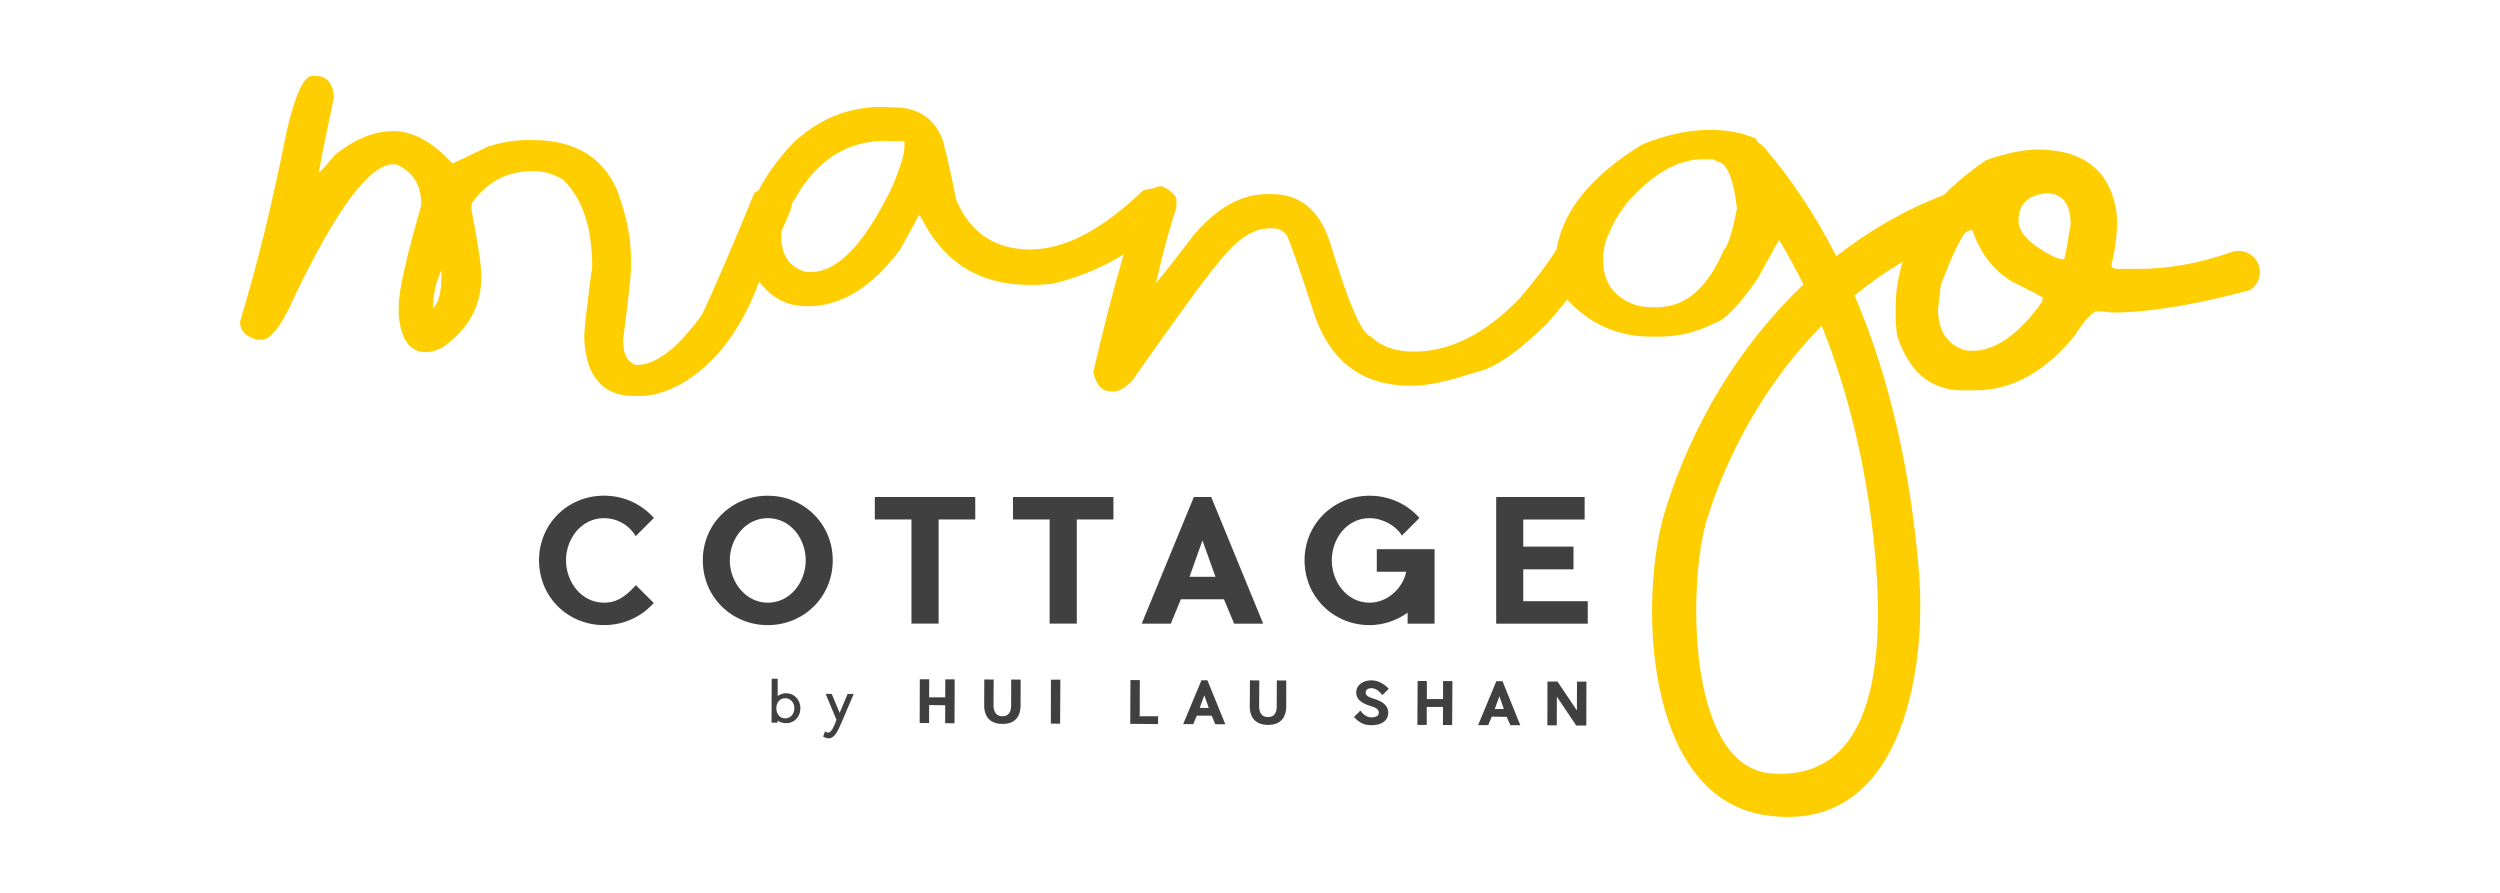 <?xml version="1.0" encoding="utf-8"?>
<!-- Generator: Adobe Illustrator 16.0.0, SVG Export Plug-In . SVG Version: 6.00 Build 0)  -->
<!DOCTYPE svg PUBLIC "-//W3C//DTD SVG 1.1//EN" "http://www.w3.org/Graphics/SVG/1.1/DTD/svg11.dtd">
<svg version="1.1" id="Layer_1" xmlns="http://www.w3.org/2000/svg" xmlns:xlink="http://www.w3.org/1999/xlink" x="0px" y="0px"
	 width="140px" height="50px" viewBox="0 -2 140 50" enable-background="new 0 -2 140 50" xml:space="preserve">
<g>
	<g>
		<path fill="#404041" d="M36.611,31.768c-0.729,0.811-1.729,1.238-2.787,1.238c-2.022,0-3.638-1.569-3.638-3.631
			c0-2.046,1.614-3.617,3.638-3.617c1.058,0,2.058,0.426,2.796,1.247l-1.022,1.019c-0.396-0.659-1.076-1.009-1.775-1.009
			c-1.256,0-2.127,1.143-2.127,2.36c0,1.216,0.862,2.375,2.127,2.375c0.538,0,1.066-0.162,1.785-0.982L36.611,31.768z"/>
		<path fill="#404041" d="M46.634,29.375c0,2.062-1.626,3.632-3.641,3.632c-2.011,0-3.636-1.57-3.636-3.632
			c0-2.044,1.625-3.615,3.636-3.615C45.008,25.76,46.634,27.329,46.634,29.375z M40.869,29.375c0,1.204,0.878,2.376,2.125,2.376
			c1.268,0,2.126-1.158,2.126-2.376s-0.858-2.359-2.126-2.359C41.748,27.016,40.869,28.163,40.869,29.375z"/>
		<path fill="#404041" d="M54.615,27.09h-2.052v5.832h-1.521V27.09h-2.052v-1.257h5.625V27.09z"/>
		<path fill="#404041" d="M62.353,27.09H60.3v5.832h-1.521V27.09h-2.051v-1.257h5.625V27.09z"/>
		<path fill="#404041" d="M70.738,32.924h-1.626l-0.573-1.366h-2.411l-0.561,1.366h-1.631l2.92-7.091h0.971L70.738,32.924z
			 M68.067,30.302l-0.729-2.037c-0.217,0.582-0.481,1.379-0.725,2.037H68.067z"/>
		<path fill="#404041" d="M80.336,28.755v4.169h-1.51v-0.615c-0.598,0.429-1.341,0.698-2.132,0.698c-2.006,0-3.639-1.57-3.639-3.632
			c0-2.044,1.633-3.615,3.639-3.615c1.058,0,2.062,0.425,2.797,1.245l-0.987,0.99c-0.329-0.566-1.098-0.979-1.81-0.979
			c-1.263,0-2.113,1.142-2.113,2.359s0.851,2.376,2.113,2.376c0.967,0,1.854-0.767,2.054-1.733H77.1v-1.263H80.336z"/>
		<path fill="#404041" d="M88.914,31.666v1.258h-5.127v-7.091h4.953v1.26h-3.437v1.518h2.813v1.27h-2.813v1.786H88.914z"/>
	</g>
	<g>
		<path fill="#FFCE00" d="M126.014,14.238c-0.009,0.008-0.019,0.015-0.027,0.021C126.195,14.188,126.187,14.188,126.014,14.238z"/>
		<path fill="#FFCE00" d="M126.556,13.244c0-0.661-0.538-1.196-1.197-1.196c-0.162,0-0.315,0.031-0.456,0.09
			c-1.775,0.611-3.48,0.919-5.125,0.919h-1.166c-0.243,0-0.37-0.076-0.37-0.231c0.212-0.869,0.312-1.664,0.312-2.392
			c0-0.583-0.117-1.167-0.347-1.749c-0.648-1.541-2.014-2.31-4.104-2.31c-0.777,0-1.725,0.193-2.854,0.582
			c-0.922,0.617-1.714,1.271-2.386,1.96c-2.19,0.838-4.21,2.005-6.03,3.432c-1.104-2.175-2.435-4.223-4.016-6.068
			c-0.116-0.132-0.236-0.224-0.361-0.29c-0.078-0.137-0.125-0.216-0.132-0.227c-0.708-0.324-1.564-0.491-2.587-0.491
			c-1.165,0-2.422,0.272-3.77,0.811c-2.844,1.752-4.448,3.713-4.801,5.885c-0.518,0.818-1.209,1.734-2.079,2.756
			c-1.928,1.978-3.891,2.964-5.875,2.964h-0.059c-1.009,0-1.811-0.285-2.396-0.852c-0.481-0.106-1.216-1.784-2.208-5.038
			c-0.568-1.954-1.678-2.93-3.337-2.93h-0.251c-1.457,0-2.846,0.782-4.16,2.347c-0.959,1.265-1.647,2.14-2.068,2.634
			c0.428-1.847,0.809-3.256,1.144-4.21V9.121c-0.118-0.284-0.395-0.515-0.821-0.693c-0.159,0-0.312,0.041-0.467,0.117
			c-0.162,0.027-0.351,0.066-0.574,0.117c-2.302,2.208-4.4,3.308-6.3,3.308c-1.985,0-3.371-0.916-4.158-2.756
			c-0.434-2.087-0.708-3.275-0.837-3.559c-0.492-1.083-1.359-1.629-2.598-1.638l-0.851-0.032c-1.848,0.032-3.471,0.709-4.866,2.031
			c-0.834,0.884-1.474,1.767-1.923,2.65c-0.078,0.04-0.156,0.085-0.237,0.137c-1.374,3.34-2.351,5.608-2.927,6.805
			c-1.355,1.888-2.583,2.835-3.687,2.835c-0.493-0.148-0.739-0.614-0.739-1.4c0.292-2.26,0.439-3.572,0.439-3.94V12.41
			c0-1.135-0.262-2.399-0.786-3.793c-0.818-1.85-2.388-2.772-4.71-2.772h-0.375c-0.621,0-1.319,0.116-2.097,0.344
			c-1.122,0.559-1.799,0.875-2.038,0.958c-1.106-1.204-2.205-1.807-3.301-1.807c-1.051,0-2.131,0.438-3.246,1.31
			c-0.395,0.48-0.703,0.82-0.927,1.028c0.089-0.571,0.373-1.984,0.852-4.244C18.642,2.646,18.302,2.25,17.68,2.25h-0.188
			c-0.482,0-0.965,1.052-1.448,3.152C15.246,9.41,14.378,12.946,13.444,16c0,0.526,0.326,0.867,0.977,1.025h0.235
			c0.527,0,1.171-0.875,1.938-2.63c2.32-4.798,4.131-7.197,5.434-7.197c0.105,0,0.168,0.003,0.188,0.016
			c0.914,0.418,1.371,1.143,1.371,2.173v0.125c-0.84,2.919-1.259,4.788-1.259,5.609v0.52c0.124,1.385,0.634,2.08,1.526,2.08h0.063
			c0.199,0,0.471-0.081,0.819-0.236c1.479-1.001,2.221-2.334,2.221-4.002c0-0.577-0.189-1.848-0.567-3.81l0.047-0.316
			c0.851-1.186,1.984-1.779,3.401-1.779c0.612,0,1.176,0.164,1.702,0.488c1.082,1.06,1.622,2.678,1.622,4.852
			c0,0.136-0.02,0.277-0.062,0.423c-0.251,1.986-0.379,3.125-0.379,3.421v0.251c0,0.292,0.07,0.729,0.206,1.306
			c0.411,1.241,1.271,1.859,2.583,1.859h0.379c0.618,0,1.331-0.207,2.141-0.615c1.97-1.1,3.465-3.036,4.483-5.796
			c0.69,0.922,1.578,1.383,2.665,1.383h0.065c1.869,0,3.597-1.066,5.181-3.198c0.704-1.268,1.04-1.904,1.008-1.904l0.126,0.08
			c1.249,2.548,3.283,3.826,6.096,3.826h0.25c0.254,0,0.609-0.023,1.073-0.066c1.519-0.388,2.835-0.939,3.957-1.653
			c-0.568,1.917-1.138,4.114-1.707,6.586c0.141,0.733,0.484,1.101,1.043,1.101h0.127c0.27,0,0.604-0.195,0.992-0.584
			c2.58-3.676,4.178-5.86,4.785-6.554c1.01-1.333,1.979-1.998,2.915-1.998h0.298c0.232,0.02,0.445,0.134,0.645,0.344
			c0.165,0.276,0.716,1.836,1.641,4.679c0.936,2.532,2.72,3.796,5.356,3.796c0.9,0,2.111-0.254,3.621-0.771
			c0.998-0.18,2.342-1.098,4.032-2.759c0.385-0.443,0.746-0.876,1.081-1.301c1.274,1.382,2.842,2.08,4.713,2.08h0.387
			c1.128,0,2.164-0.248,3.11-0.739c0.601-0.168,1.419-1.007,2.46-2.522l1.193-2.161c0.489,0.807,0.943,1.644,1.368,2.5
			c-3.607,3.421-6.269,7.892-7.74,12.646c-1.48,4.763-1.247,15.961,5.519,17.057c7.652,1.241,9.134-7.94,8.692-13.527
			c-0.41-5.184-1.5-10.625-3.607-15.56c0.854-0.702,1.754-1.337,2.695-1.896c-0.262,0.83-0.397,1.695-0.397,2.602v0.39
			c0,0.425,0.033,0.826,0.1,1.202c0.67,2.008,1.891,3.013,3.656,3.013h0.695c2.023,0,3.858-0.997,5.52-2.991
			c0.621-0.958,1.062-1.439,1.32-1.439c0.197,0,0.466,0.025,0.818,0.077c3.12,0,7.002-1.065,7.751-1.268
			C126.338,14.023,126.556,13.661,126.556,13.244z M24.242,15.274c0.003-0.023,0.006-0.052,0.006-0.093
			c0-0.665,0.159-1.354,0.472-2.064v0.301C24.721,14.375,24.559,14.99,24.242,15.274z M50.647,6.25c0,0.379-0.222,1.104-0.664,2.175
			c-1.542,3.201-3.061,4.803-4.551,4.803h-0.314c-0.913-0.273-1.368-0.941-1.368-1.999c0-0.093,0.004-0.186,0.014-0.279
			c0.33-0.728,0.525-1.211,0.583-1.455c0-0.028-0.003-0.057-0.007-0.085c0.047-0.076,0.095-0.151,0.149-0.229
			c1.251-2.234,2.979-3.333,5.182-3.292c0.651,0.03,0.978,0.027,0.978-0.017L50.647,6.25L50.647,6.25z M96.537,11.988
			c-0.913,2.148-2.157,3.218-3.754,3.218h-0.234c-0.493,0-0.9-0.077-1.225-0.231c-1.033-0.449-1.55-1.256-1.55-2.41V12.45
			c0-0.352,0.073-0.729,0.211-1.126c0.117-0.243,0.224-0.483,0.317-0.717c0.219-0.417,0.509-0.858,0.867-1.323
			c1.425-1.576,2.818-2.365,4.174-2.365h0.469c0.195,0,0.289,0.038,0.289,0.117c0.572,0,0.963,0.875,1.17,2.626
			C97.015,10.991,96.771,11.766,96.537,11.988z M104.963,28.597c0.44,4.468,0.751,13.173-5.734,12.719
			c-4.877-0.345-4.667-10.913-3.648-14.209c1.244-4.004,3.462-7.844,6.435-10.871C103.625,20.226,104.561,24.543,104.963,28.597z
			 M114.355,14.906c-1.308,1.824-2.611,2.74-3.904,2.74c-0.283,0-0.496-0.041-0.639-0.117c-0.86-0.362-1.283-1.112-1.283-2.233
			c0.104-0.855,0.153-1.306,0.153-1.341c0.567-1.488,1.028-2.471,1.38-2.946c0.038-0.017,0.073-0.028,0.114-0.045
			c0.099-0.032,0.185-0.073,0.261-0.121c0.428,1.28,1.152,2.251,2.192,2.898c1.175,0.584,1.767,0.894,1.767,0.932L114.355,14.906z
			 M115.584,12.514h-0.079c-0.187,0-0.469-0.109-0.856-0.332c-1.076-0.595-1.612-1.203-1.612-1.825c0-0.918,0.519-1.429,1.554-1.536
			c0.91,0,1.364,0.577,1.364,1.732C115.742,11.859,115.621,12.514,115.584,12.514z"/>
	</g>
	<g>
		<path fill="#404041" d="M44.823,37.668c-0.004,0.482-0.349,0.841-0.815,0.829c-0.157,0-0.336-0.055-0.463-0.146v0.12l-0.339-0.002
			l0.008-2.46h0.338l-0.002,0.969c0.108-0.088,0.307-0.158,0.466-0.158C44.483,36.822,44.823,37.185,44.823,37.668z M44.484,37.664
			c0.002-0.327-0.224-0.564-0.504-0.564c-0.183,0-0.344,0.081-0.431,0.254c-0.048,0.088-0.073,0.197-0.074,0.31
			c-0.001,0.105,0.025,0.214,0.071,0.302c0.089,0.18,0.248,0.264,0.43,0.264C44.255,38.231,44.483,37.992,44.484,37.664z"/>
		<path fill="#404041" d="M47.118,38.481c-0.232,0.54-0.412,0.868-0.718,0.868c-0.094-0.004-0.214-0.048-0.304-0.098l0.102-0.295
			c0.028,0.021,0.085,0.055,0.126,0.062c0.252,0.074,0.413-0.452,0.52-0.706l-0.608-1.456l0.342,0.004l0.441,1.06l0.448-1.06
			l0.34,0.002C47.806,36.862,47.391,37.833,47.118,38.481z"/>
		<path fill="#404041" d="M53.462,36.043l-0.009,2.464l-0.525-0.01l0.005-1.002l-0.902-0.012l-0.003,1.009h-0.526l0.007-2.453h0.527
			l-0.004,1.012h0.902l0.003-1.009L53.462,36.043L53.462,36.043z"/>
		<path fill="#404041" d="M57.157,36.057l-0.005,1.483c-0.001,0.4-0.165,1.01-1.02,0.999c-0.849-0.003-1.019-0.609-1.017-1.013
			l0.005-1.476l0.527,0.004l-0.011,1.472c0,0.121,0.028,0.583,0.497,0.583c0.467,0.002,0.49-0.449,0.49-0.572l0.003-1.482
			L57.157,36.057z"/>
		<path fill="#404041" d="M59.366,38.525l-0.519-0.003l0.006-2.462l0.527,0.003L59.366,38.525z"/>
		<path fill="#404041" d="M64.854,38.111l-0.003,0.437l-1.558-0.012l0.012-2.454h0.526l-0.008,2.027L64.854,38.111z"/>
		<path fill="#404041" d="M68.617,38.56l-0.563-0.004l-0.2-0.478H67.02l-0.199,0.475h-0.565l1.025-2.459h0.334L68.617,38.56z
			 M67.691,37.645l-0.25-0.707c-0.077,0.203-0.171,0.481-0.257,0.703L67.691,37.645z"/>
		<path fill="#404041" d="M72.031,36.107l-0.003,1.482c-0.004,0.402-0.167,1.01-1.019,1.006c-0.85-0.002-1.022-0.607-1.022-1.013
			l0.01-1.482l0.524,0.002l-0.009,1.48c0,0.121,0.028,0.574,0.497,0.574c0.465,0.005,0.487-0.448,0.487-0.57l0.006-1.482
			L72.031,36.107z"/>
		<path fill="#404041" d="M77.742,37.911c-0.005,0.482-0.419,0.703-0.949,0.702c-0.435,0-0.714-0.179-0.97-0.463l0.365-0.361
			c0.088,0.18,0.36,0.386,0.607,0.386c0.174,0,0.416-0.044,0.418-0.263c0-0.224-0.246-0.312-0.448-0.37
			c-0.368-0.114-0.818-0.303-0.818-0.765c0.005-0.446,0.423-0.679,0.854-0.679c0.366,0.004,0.706,0.188,0.969,0.473l-0.357,0.356
			c-0.112-0.15-0.337-0.39-0.613-0.392c-0.16,0-0.324,0.071-0.324,0.245c0,0.202,0.243,0.283,0.425,0.34
			C77.296,37.237,77.742,37.435,77.742,37.911z"/>
		<path fill="#404041" d="M81.335,36.141l-0.015,2.463L80.804,38.6l0.005-1.01l-0.91-0.001l-0.003,1.009l-0.523-0.002l0.014-2.461
			l0.518,0.003l-0.001,1.01l0.906,0.001l0.002-1.01L81.335,36.141z"/>
		<path fill="#404041" d="M85.138,38.613h-0.559l-0.204-0.469l-0.839-0.011l-0.195,0.476l-0.567-0.003l1.021-2.458h0.345
			L85.138,38.613z M84.214,37.704l-0.248-0.712c-0.076,0.201-0.176,0.479-0.259,0.712H84.214z"/>
		<path fill="#404041" d="M88.833,38.631h-0.562l-1.088-1.617l-0.004,1.607l-0.526-0.004l0.005-2.453l0.561,0.002l1.087,1.621
			l0.006-1.618l0.528,0.002L88.833,38.631z"/>
	</g>
</g>
</svg>
